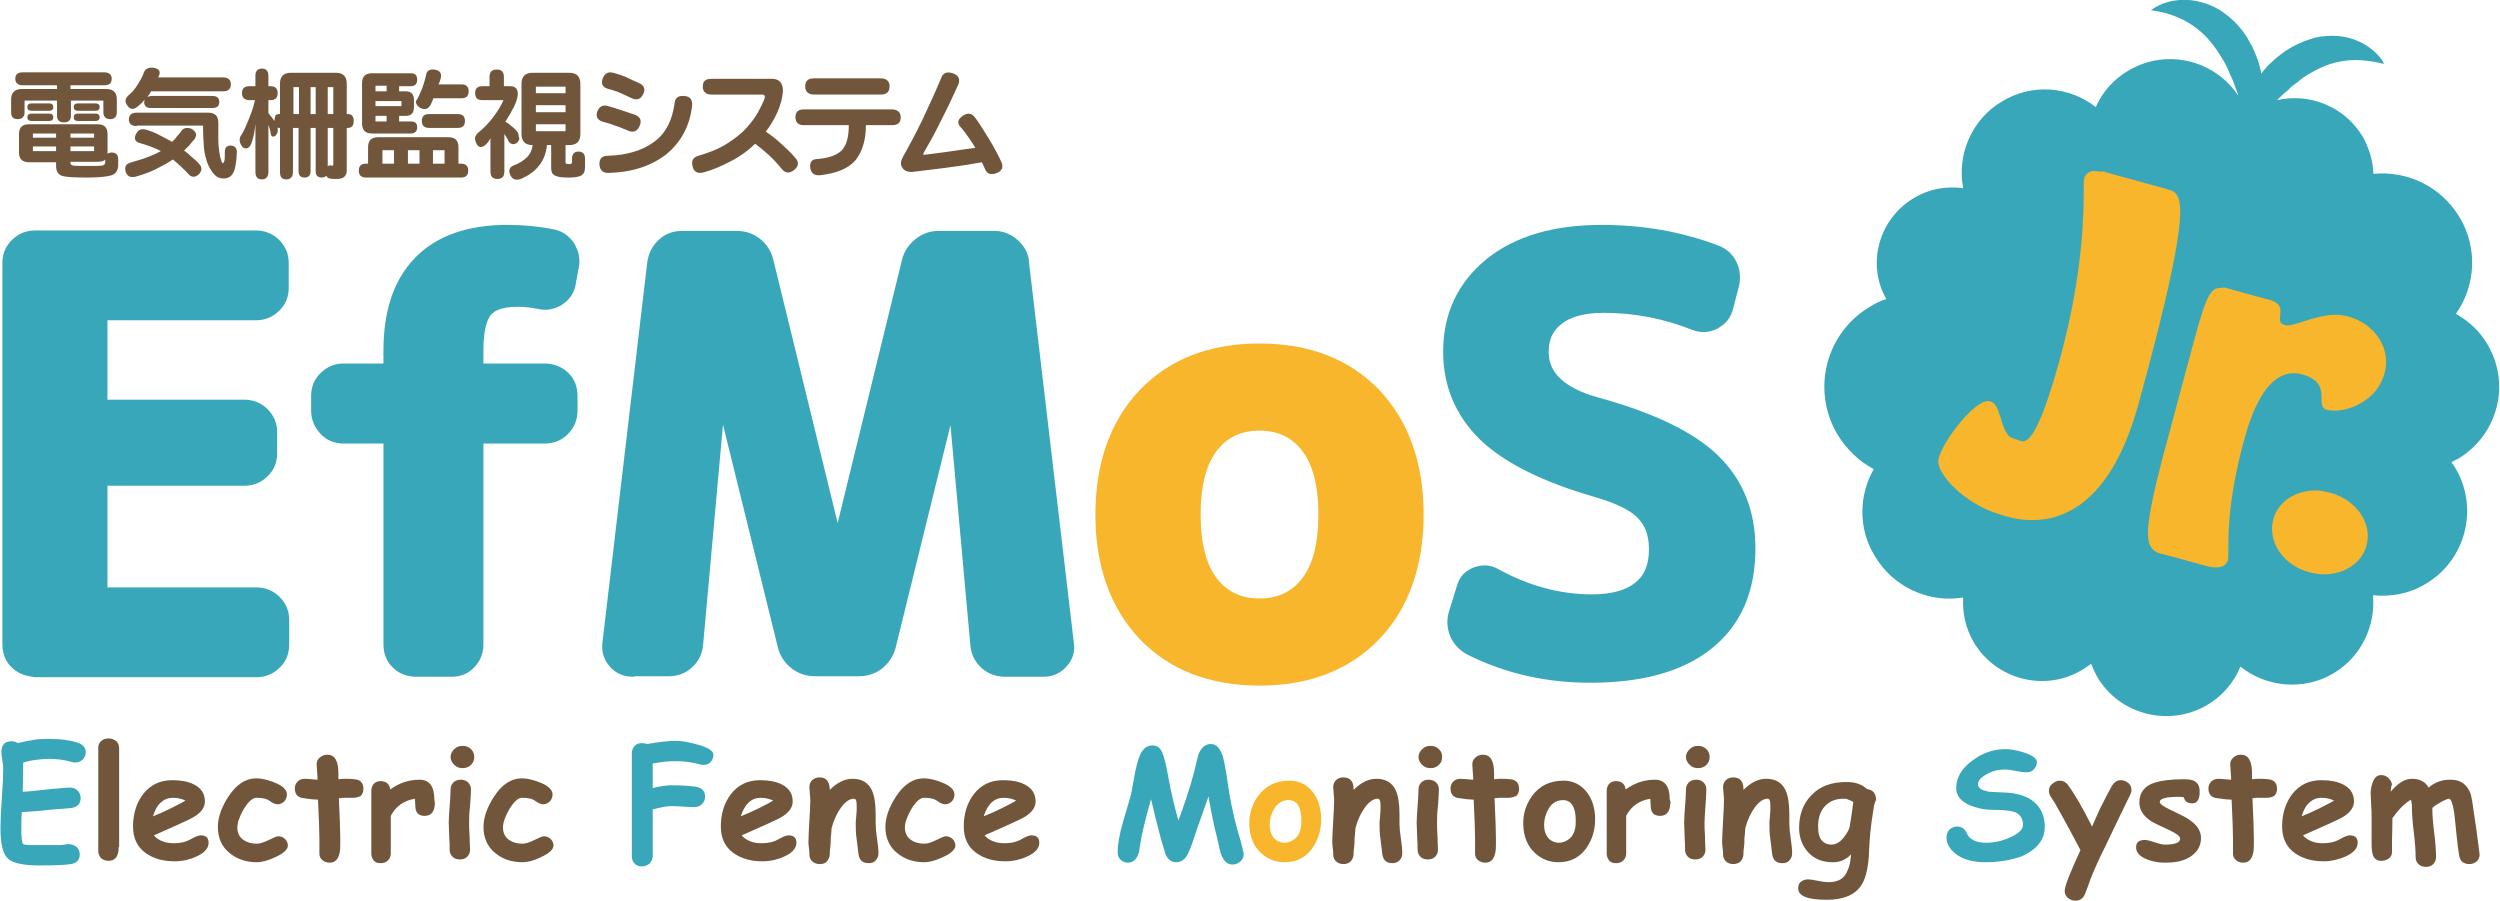 <?xml version="1.0" encoding="utf-8"?>
<!-- Generator: Adobe Illustrator 21.1.0, SVG Export Plug-In . SVG Version: 6.00 Build 0)  -->
<svg version="1.1" baseProfile="tiny" id="レイヤー_1"
	 xmlns="http://www.w3.org/2000/svg" xmlns:xlink="http://www.w3.org/1999/xlink" x="0px" y="0px" viewBox="0 0 539.3 194.3"
	 xml:space="preserve">
<g>
	<g id="ロゴ_6_">
		<g>
			
				<path fill="none" stroke="#39A7BA" stroke-width="5.166" stroke-linecap="round" stroke-linejoin="round" stroke-miterlimit="10" d="
				M7.6,143.4c-1.2,0-2.3-0.4-3.2-1.2c-0.9-0.8-1.3-1.9-1.3-3.2V56.7c0-1.2,0.4-2.3,1.3-3.1c0.9-0.9,1.9-1.3,3.2-1.3h47.6
				c1.2,0,2.3,0.4,3.2,1.3c0.9,0.9,1.3,1.9,1.3,3.1v5.4c0,1.2-0.4,2.3-1.3,3.1c-0.9,0.9-1.9,1.3-3.2,1.3H21.2
				c-0.4,0-0.6,0.2-0.6,0.6v21.1c0,0.4,0.2,0.6,0.6,0.6h31.5c1.2,0,2.3,0.4,3.2,1.3c0.9,0.9,1.3,1.9,1.3,3.1v4.6
				c0,1.2-0.4,2.3-1.3,3.1c-0.9,0.9-1.9,1.3-3.2,1.3H21.2c-0.4,0-0.6,0.2-0.6,0.6v25.9c0,0.4,0.2,0.6,0.6,0.6h34.1
				c1.2,0,2.3,0.4,3.2,1.3c0.9,0.9,1.3,1.9,1.3,3.1v5.4c0,1.2-0.4,2.3-1.3,3.1c-0.9,0.9-1.9,1.3-3.2,1.3H7.6z"/>
			
				<path fill="none" stroke="#39A7BA" stroke-width="5.166" stroke-linecap="round" stroke-linejoin="round" stroke-miterlimit="10" d="
				M74.1,93.1c-1.2,0-2.3-0.4-3.1-1.3s-1.3-1.9-1.3-3.2v-3.2c0-1.2,0.4-2.3,1.3-3.1c0.9-0.9,1.9-1.3,3.1-1.3h10.6
				c0.4,0,0.6-0.2,0.6-0.6v-4.7c0-8,2-14.1,6.1-18.3c4.1-4.2,10.1-6.3,18-6.3c3.4,0,6.6,0.3,9.5,0.9c1.2,0.2,2.1,0.9,2.8,1.9
				c0.6,1.1,0.9,2.2,0.6,3.4l-0.7,3.8c-0.2,1.1-0.9,1.9-1.8,2.5c-1,0.6-2.1,0.8-3.3,0.5c-1.4-0.3-3-0.5-4.9-0.5
				c-3.7,0-6.2,0.9-7.7,2.7c-1.5,1.8-2.2,4.9-2.2,9.4v4.7c0,0.4,0.2,0.6,0.6,0.6h15.2c1.2,0,2.3,0.4,3.2,1.2
				c0.9,0.8,1.3,1.9,1.3,3.2v3.2c0,1.2-0.4,2.3-1.3,3.2c-0.9,0.9-1.9,1.3-3.2,1.3h-15.2c-0.4,0-0.6,0.2-0.6,0.6V139
				c0,1.2-0.4,2.3-1.2,3.1c-0.8,0.9-1.8,1.3-3,1.3h-7.8c-1.2,0-2.3-0.4-3.1-1.2c-0.9-0.8-1.3-1.9-1.3-3.2V93.7
				c0-0.4-0.2-0.6-0.6-0.6H74.1z"/>
			
				<path fill="none" stroke="#39A7BA" stroke-width="5.166" stroke-linecap="round" stroke-linejoin="round" stroke-miterlimit="10" d="
				M136.4,143.4c-1.1,0-2.1-0.4-2.9-1.3c-0.8-0.9-1.1-1.9-1-3l9.7-82.3c0.2-1.2,0.7-2.3,1.6-3.1c0.9-0.9,2-1.3,3.3-1.3h11.9
				c1.3,0,2.4,0.4,3.4,1.2c1,0.8,1.6,1.8,1.9,3l16.3,66.7c0,0.1,0,0.1,0.1,0.1c0.1,0,0.1,0,0.1-0.1l16.3-66.7c0.3-1.2,1-2.2,2-3
				c1-0.8,2.1-1.2,3.3-1.2h12.1c1.2,0,2.3,0.4,3.3,1.3c1,0.9,1.6,1.9,1.6,3.1l9.7,82.3c0.2,1.1-0.2,2.2-1,3
				c-0.8,0.9-1.8,1.3-2.9,1.3h-8.5c-1.2,0-2.3-0.4-3.2-1.2c-0.9-0.8-1.5-1.9-1.6-3.2l-5.6-62c0-0.1,0-0.1-0.1-0.1
				c-0.2,0-0.2,0-0.2,0.1l-15.3,62.1c-0.3,1.2-1,2.2-1.9,3c-1,0.8-2.2,1.2-3.5,1.2h-9.5c-1.3,0-2.5-0.4-3.5-1.2
				c-1-0.8-1.7-1.8-2-3.1l-15.3-62.1c0-0.1-0.1-0.1-0.2-0.1c-0.1,0-0.1,0-0.1,0.1l-5.6,62c-0.1,1.2-0.6,2.3-1.5,3.1
				c-0.9,0.9-2.1,1.3-3.3,1.3H136.4z"/>
			
				<path fill="none" stroke="#39A7BA" stroke-width="5.166" stroke-linecap="round" stroke-linejoin="round" stroke-miterlimit="10" d="
				M295.2,135.6c-5.8,6-13.6,9.1-23.5,9.1c-9.9,0-17.7-3-23.5-9.1c-5.8-6-8.6-14.2-8.6-24.5c0-10.3,2.9-18.5,8.6-24.6
				c5.8-6.1,13.6-9.1,23.5-9.1c9.9,0,17.7,3,23.5,9.1c5.8,6.1,8.6,14.3,8.6,24.6C303.8,121.3,300.9,129.5,295.2,135.6z M283.4,95.1
				c-2.8-3.6-6.7-5.4-11.7-5.4c-5,0-8.8,1.8-11.7,5.4c-2.8,3.6-4.3,8.9-4.3,15.9c0,7,1.4,12.3,4.3,15.9c2.8,3.6,6.7,5.4,11.7,5.4
				c4.9,0,8.8-1.8,11.7-5.4c2.8-3.6,4.3-8.9,4.3-15.9C287.6,104.1,286.2,98.8,283.4,95.1z"/>
			
				<path fill="none" stroke="#39A7BA" stroke-width="5.166" stroke-linecap="round" stroke-linejoin="round" stroke-miterlimit="10" d="
				M344.3,104.6c-10.6-3.1-18.4-7-23.2-11.6c-4.8-4.7-7.2-10.4-7.2-17.1c0-7.5,2.8-13.4,8.4-18c5.6-4.5,13.3-6.8,23.2-6.8
				c8.6,0,16.7,1.4,24.3,4.3c1.1,0.4,2,1.2,2.5,2.3c0.5,1.1,0.6,2.3,0.3,3.5l-1.3,5c-0.3,1.1-1,1.8-2,2.4c-1,0.5-2.1,0.6-3.2,0.2
				c-6.5-2.6-13.2-3.9-20.2-3.9c-4.6,0-8.2,1-10.7,3c-2.5,2-3.7,4.6-3.7,8c0,5.9,4.3,10.1,12.8,12.4c11.6,3.2,19.8,7.2,24.6,11.9
				c4.8,4.7,7.2,10.7,7.2,18.1c0,8.5-2.8,15.1-8.5,19.6c-5.6,4.5-13.8,6.8-24.5,6.8c-9.2,0-17.6-1.9-25.4-5.8
				c-1.1-0.6-2-1.5-2.5-2.7c-0.5-1.3-0.5-2.5-0.1-3.7l1.7-5.5c0.3-1.1,1-1.8,2.1-2.2c1.1-0.4,2.1-0.3,3,0.2
				c6.9,3.8,14.1,5.8,21.5,5.8c4.9,0,8.6-1.1,11.1-3.2c2.6-2.1,3.8-5.2,3.8-9.1c0-3.5-1-6.3-3-8.4
				C353.3,107.9,349.6,106.1,344.3,104.6z"/>
		</g>
		<g>
			<path fill="#39A7BA" d="M7.6,143.4c-1.2,0-2.3-0.4-3.2-1.2c-0.9-0.8-1.3-1.9-1.3-3.2V56.7c0-1.2,0.4-2.3,1.3-3.1
				c0.9-0.9,1.9-1.3,3.2-1.3h47.6c1.2,0,2.3,0.4,3.2,1.3c0.9,0.9,1.3,1.9,1.3,3.1v5.4c0,1.2-0.4,2.3-1.3,3.1
				c-0.9,0.9-1.9,1.3-3.2,1.3H21.2c-0.4,0-0.6,0.2-0.6,0.6v21.1c0,0.4,0.2,0.6,0.6,0.6h31.5c1.2,0,2.3,0.4,3.2,1.3
				c0.9,0.9,1.3,1.9,1.3,3.1v4.6c0,1.2-0.4,2.3-1.3,3.1c-0.9,0.9-1.9,1.3-3.2,1.3H21.2c-0.4,0-0.6,0.2-0.6,0.6v25.9
				c0,0.4,0.2,0.6,0.6,0.6h34.1c1.2,0,2.3,0.4,3.2,1.3c0.9,0.9,1.3,1.9,1.3,3.1v5.4c0,1.2-0.4,2.3-1.3,3.1c-0.9,0.9-1.9,1.3-3.2,1.3
				H7.6z"/>
			<path fill="#39A7BA" d="M74.1,93.1c-1.2,0-2.3-0.4-3.1-1.3s-1.3-1.9-1.3-3.2v-3.2c0-1.2,0.4-2.3,1.3-3.1c0.9-0.9,1.9-1.3,3.1-1.3
				h10.6c0.4,0,0.6-0.2,0.6-0.6v-4.7c0-8,2-14.1,6.1-18.3c4.1-4.2,10.1-6.3,18-6.3c3.4,0,6.6,0.3,9.5,0.9c1.2,0.2,2.1,0.9,2.8,1.9
				c0.6,1.1,0.9,2.2,0.6,3.4l-0.7,3.8c-0.2,1.1-0.9,1.9-1.8,2.5c-1,0.6-2.1,0.8-3.3,0.5c-1.4-0.3-3-0.5-4.9-0.5
				c-3.7,0-6.2,0.9-7.7,2.7c-1.5,1.8-2.2,4.9-2.2,9.4v4.7c0,0.4,0.2,0.6,0.6,0.6h15.2c1.2,0,2.3,0.4,3.2,1.2
				c0.9,0.8,1.3,1.9,1.3,3.2v3.2c0,1.2-0.4,2.3-1.3,3.2c-0.9,0.9-1.9,1.3-3.2,1.3h-15.2c-0.4,0-0.6,0.2-0.6,0.6V139
				c0,1.2-0.4,2.3-1.2,3.1c-0.8,0.9-1.8,1.3-3,1.3h-7.8c-1.2,0-2.3-0.4-3.1-1.2c-0.9-0.8-1.3-1.9-1.3-3.2V93.7
				c0-0.4-0.2-0.6-0.6-0.6H74.1z"/>
			<path fill="#39A7BA" d="M136.4,143.4c-1.1,0-2.1-0.4-2.9-1.3c-0.8-0.9-1.1-1.9-1-3l9.7-82.3c0.2-1.2,0.7-2.3,1.6-3.1
				c0.9-0.9,2-1.3,3.3-1.3h11.9c1.3,0,2.4,0.4,3.4,1.2c1,0.8,1.6,1.8,1.9,3l16.3,66.7c0,0.1,0,0.1,0.1,0.1c0.1,0,0.1,0,0.1-0.1
				l16.3-66.7c0.3-1.2,1-2.2,2-3c1-0.8,2.1-1.2,3.3-1.2h12.1c1.2,0,2.3,0.4,3.3,1.3c1,0.9,1.6,1.9,1.6,3.1l9.7,82.3
				c0.2,1.1-0.2,2.2-1,3c-0.8,0.9-1.8,1.3-2.9,1.3h-8.5c-1.2,0-2.3-0.4-3.2-1.2c-0.9-0.8-1.5-1.9-1.6-3.2l-5.6-62
				c0-0.1,0-0.1-0.1-0.1c-0.2,0-0.2,0-0.2,0.1l-15.3,62.1c-0.3,1.2-1,2.2-1.9,3c-1,0.8-2.2,1.2-3.5,1.2h-9.5c-1.3,0-2.5-0.4-3.5-1.2
				c-1-0.8-1.7-1.8-2-3.1l-15.3-62.1c0-0.1-0.1-0.1-0.2-0.1c-0.1,0-0.1,0-0.1,0.1l-5.6,62c-0.1,1.2-0.6,2.3-1.5,3.1
				c-0.9,0.9-2.1,1.3-3.3,1.3H136.4z"/>
			<g>
				<path fill="#F8B62D" d="M271.7,146.3c-10.3,0-18.6-3.2-24.7-9.6c-6-6.3-9.1-15-9.1-25.7c0-10.7,3.1-19.3,9.1-25.7
					c6.1-6.4,14.4-9.6,24.7-9.6c10.3,0,18.6,3.2,24.7,9.6c6,6.4,9.1,15,9.1,25.7c0,10.7-3.1,19.3-9.1,25.7
					C290.3,143,282,146.3,271.7,146.3z M271.7,91.4c-4.5,0-7.9,1.6-10.4,4.8c-2.6,3.3-3.9,8.3-3.9,14.9c0,6.6,1.3,11.6,3.9,14.9
					c2.5,3.2,5.9,4.8,10.4,4.8c4.5,0,7.9-1.6,10.4-4.8c2.6-3.3,3.9-8.3,3.9-14.9c0-6.6-1.3-11.6-3.9-14.9
					C279.5,92.9,276.1,91.4,271.7,91.4z"/>
				<path fill="#F8B62D" d="M271.7,77.3c9.9,0,17.7,3,23.5,9.1c5.8,6.1,8.6,14.3,8.6,24.6c0,10.3-2.9,18.5-8.6,24.5
					c-5.8,6-13.6,9.1-23.5,9.1c-9.9,0-17.7-3-23.5-9.1c-5.8-6-8.6-14.2-8.6-24.5c0-10.3,2.9-18.5,8.6-24.6
					C253.9,80.4,261.8,77.3,271.7,77.3 M271.7,132.3c4.9,0,8.8-1.8,11.7-5.4c2.8-3.6,4.3-8.9,4.3-15.9c0-7-1.4-12.3-4.3-15.9
					c-2.8-3.6-6.7-5.4-11.7-5.4c-5,0-8.8,1.8-11.7,5.4c-2.8,3.6-4.3,8.9-4.3,15.9c0,7,1.4,12.3,4.3,15.9
					C262.8,130.5,266.7,132.3,271.7,132.3 M271.7,74.1c-10.8,0-19.5,3.4-25.9,10.1c-6.3,6.7-9.5,15.7-9.5,26.8
					c0,11.1,3.2,20.1,9.5,26.8c6.4,6.7,15.1,10.1,25.9,10.1c10.8,0,19.5-3.4,25.9-10.1c6.3-6.6,9.5-15.7,9.5-26.8
					c0-11.1-3.2-20.1-9.5-26.8C291.2,77.5,282.5,74.1,271.7,74.1L271.7,74.1z M271.7,129.1c-3.9,0-6.9-1.4-9.1-4.2
					c-2.4-3-3.6-7.7-3.6-13.9c0-6.2,1.2-10.9,3.6-13.9c2.2-2.8,5.2-4.2,9.1-4.2c3.9,0,6.9,1.4,9.1,4.2c2.4,3,3.6,7.7,3.6,13.9
					c0,6.2-1.2,10.9-3.6,13.9C278.6,127.7,275.6,129.1,271.7,129.1L271.7,129.1z"/>
			</g>
			<path fill="#39A7BA" d="M344.3,104.6c-10.6-3.1-18.4-7-23.2-11.6c-4.8-4.7-7.2-10.4-7.2-17.1c0-7.5,2.8-13.4,8.4-18
				c5.6-4.5,13.3-6.8,23.2-6.8c8.6,0,16.7,1.4,24.3,4.3c1.1,0.4,2,1.2,2.5,2.3c0.5,1.1,0.6,2.3,0.3,3.5l-1.3,5c-0.3,1.1-1,1.8-2,2.4
				c-1,0.5-2.1,0.6-3.2,0.2c-6.5-2.6-13.2-3.9-20.2-3.9c-4.6,0-8.2,1-10.7,3c-2.5,2-3.7,4.6-3.7,8c0,5.9,4.3,10.1,12.8,12.4
				c11.6,3.2,19.8,7.2,24.6,11.9c4.8,4.7,7.2,10.7,7.2,18.1c0,8.5-2.8,15.1-8.5,19.6c-5.6,4.5-13.8,6.8-24.5,6.8
				c-9.2,0-17.6-1.9-25.4-5.8c-1.1-0.6-2-1.5-2.5-2.7c-0.5-1.3-0.5-2.5-0.1-3.7l1.7-5.5c0.3-1.1,1-1.8,2.1-2.2
				c1.1-0.4,2.1-0.3,3,0.2c6.9,3.8,14.1,5.8,21.5,5.8c4.9,0,8.6-1.1,11.1-3.2c2.6-2.1,3.8-5.2,3.8-9.1c0-3.5-1-6.3-3-8.4
				C353.3,107.9,349.6,106.1,344.3,104.6z"/>
		</g>
	</g>
	<g id="英字_6_">
		<path fill="#39A7BA" d="M16.3,164.5c-0.2,0-0.4,0-0.7-0.1c-1.7-0.5-3.4-0.7-5.1-0.7c-0.8,0-1.7,0.1-2.6,0.2
			c-0.9,0.1-1.9,0.3-2.9,0.6c0,1.4,0,3.5-0.1,6.3c0.6,0,2.7-0.2,6.3-0.6c2-0.2,3.3-0.3,3.9-0.3c0.6,0,1.2,0.2,1.6,0.6
			c0.4,0.4,0.7,0.9,0.7,1.6c0,1.3-0.7,2-2,2.2c-0.9,0.1-2.1,0.2-3.8,0.3c-1.5,0.2-3.8,0.4-6.9,0.6c-0.1,1.4-0.1,2.5-0.1,3.3
			c0,2.1,0.1,3.3,0.4,3.6c0.1,0.1,0.8,0.2,2,0.2c0.7,0,1.7,0,3,0s2.3,0,3,0c0.2,0,0.5,0,0.9-0.1c0.4-0.1,0.7-0.1,0.9-0.1
			c0.6,0,1.1,0.2,1.6,0.5c0.5,0.4,0.8,1,0.8,1.7c0,1.2-0.6,1.9-1.9,2.1c-1.1,0.2-3.3,0.3-6.7,0.3c-3.5,0-5.8-0.5-6.8-1.4
			c-1.2-1-1.7-3.3-1.7-6.7c0-1.4,0.1-3.6,0.3-6.5s0.3-5,0.3-6.4c0-0.4-0.1-0.9-0.2-1.7c-0.1-0.7-0.2-1.3-0.2-1.7
			c0-1.6,0.7-2.4,2.2-2.4c0.5,0,0.9,0.1,1.3,0.4c1.2-0.3,2.4-0.5,3.5-0.7c1.1-0.2,2.2-0.2,3.2-0.2c2.7,0,4.8,0.3,6.5,0.9
			c1,0.4,1.5,1.1,1.5,2c0,0.6-0.2,1-0.6,1.5C17.5,164.2,16.9,164.5,16.3,164.5z"/>
		<path fill="#71563B" d="M25.6,182.7c0,2-0.7,3-2.2,3c-0.6,0-1.2-0.2-1.6-0.6c-0.4-0.4-0.6-0.9-0.6-1.6v-22.2
			c0-0.6,0.2-1.1,0.7-1.5c0.4-0.4,1-0.5,1.6-0.5s1.1,0.2,1.6,0.6c0.4,0.4,0.6,0.9,0.6,1.5V182.7z"/>
		<path fill="#71563B" d="M37.7,185.8c-2.6,0-4.6-0.6-6.3-1.8c-1.8-1.3-2.7-3.2-2.7-5.7c0-2.7,0.7-5,2.1-6.9
			c1.6-2.1,3.7-3.1,6.4-3.1c1.9,0,3.4,0.3,4.6,0.9c1.6,0.8,2.4,2,2.4,3.7c0,1.2-0.7,2.2-2,3.1c-0.6,0.4-1.8,1-3.6,1.8l-5.4,2.4
			c0.5,0.6,1.1,1,1.9,1.3c0.7,0.3,1.6,0.4,2.5,0.4c1.4,0,2.6-0.3,3.6-0.9c0.9-0.5,1.6-0.8,2.1-0.8c1.1,0,1.7,0.5,1.7,1.6
			c0,1.2-0.9,2.2-2.7,3C41,185.4,39.4,185.8,37.7,185.8z M37.3,172.1c-1,0-1.8,0.3-2.6,1s-1.3,1.7-1.7,3c1.2-0.5,2.4-1,3.6-1.6
			c1.4-0.7,2.6-1.3,3.4-1.8C39.4,172.4,38.5,172.1,37.3,172.1z"/>
		<path fill="#71563B" d="M55.4,186c-2.4,0-4.3-0.7-5.9-2c-1.7-1.4-2.5-3.3-2.5-5.6c0-2.1,0.8-4.3,2.3-6.6c1.7-2.6,3.7-3.9,6-3.9
			c1.1,0,2.4,0.3,3.9,0.9c1.8,0.7,2.7,1.6,2.7,2.6c0,0.5-0.2,1-0.5,1.4c-0.4,0.4-0.9,0.7-1.5,0.7c-0.5,0-1-0.2-1.7-0.7
			c-0.6-0.5-1.6-0.7-2.9-0.7c-0.8,0-1.7,0.8-2.7,2.4c-0.9,1.6-1.4,2.9-1.4,4c0,1.1,0.4,2,1.2,2.6c0.8,0.6,1.8,0.9,3,0.9
			c0.7,0,1.6-0.3,2.6-0.8c1-0.5,1.7-0.8,2-0.8c0.6,0,1.1,0.2,1.5,0.6c0.4,0.4,0.6,0.9,0.6,1.4c0,0.8-0.9,1.7-2.7,2.5
			C57.7,185.7,56.4,186,55.4,186z"/>
		<path fill="#71563B" d="M76.2,172.1c-0.2,0-0.5,0-0.8,0c-0.3,0-0.6,0-0.8,0c-0.4,0-0.9,0-1.5,0.1c0.2,4.3,0.3,7.1,0.3,8.5
			c0,0.1,0,0.4,0,0.8c0,0.4,0,0.7,0,0.9c0,2.5-0.8,3.7-2.3,3.7c-0.6,0-1.1-0.2-1.5-0.5c-0.5-0.4-0.7-0.9-0.7-1.4c0-0.4,0-1,0-1.7
			c0-0.8,0-1.3,0-1.7c0-1.3-0.1-4.1-0.3-8.3c-0.7,0-1.7-0.1-3-0.3c-1.3-0.1-2-0.8-2-2.1c0-0.6,0.2-1.1,0.6-1.5
			c0.4-0.4,0.9-0.6,1.6-0.6c0.4,0,1.3,0.1,2.7,0.2c0-0.3,0-0.9-0.1-1.7c0-0.7-0.1-1.2-0.1-1.6c0-0.6,0.2-1.1,0.7-1.5s1-0.6,1.6-0.6
			c1.6,0,2.4,1.3,2.4,4l0,1.3c0.7-0.1,1.2-0.1,1.6-0.1c1.2,0,2.1,0.1,2.5,0.2c0.9,0.3,1.3,1,1.3,2c0,0.6-0.2,1.1-0.6,1.5
			C77.4,171.9,76.9,172.1,76.2,172.1z"/>
		<path fill="#71563B" d="M93.8,173.5c-0.1,1.6-0.8,2.5-2.2,2.5c-1.3,0-2-0.7-2-2.1l-0.1-1.6c-2.4,0.4-4.1,1.6-5.2,3.7l0,8.1
			c0,0.6-0.2,1.1-0.6,1.5c-0.4,0.4-0.9,0.6-1.6,0.6c-0.7,0-1.2-0.2-1.5-0.6c-0.3-0.4-0.5-0.9-0.5-1.5v-10.5c0-0.3,0-0.8,0-1.5
			c0-0.7,0-1.2,0-1.5c0-0.6,0.2-1.1,0.5-1.5c0.4-0.4,0.9-0.6,1.5-0.6c1.2,0,1.9,0.6,2.1,1.8c1.9-1.4,4-2.1,6.3-2.1
			c2.1,0,3.2,1.4,3.2,4.3C93.8,172.9,93.8,173.3,93.8,173.5z"/>
		<path fill="#71563B" d="M101.2,177.5c0,0.6,0,1.6,0.1,2.9c0,1.3,0.1,2.3,0.1,2.9c0,0.6-0.2,1.1-0.6,1.5c-0.4,0.4-0.9,0.6-1.6,0.6
			s-1.2-0.2-1.6-0.6c-0.4-0.4-0.6-0.9-0.6-1.5c0-0.6,0-1.6-0.1-2.9c0-1.3-0.1-2.3-0.1-2.9c0-1,0.1-2.1,0.2-3.6
			c0.1-1.4,0.2-2.6,0.2-3.6c0-0.6,0.2-1.1,0.6-1.5c0.4-0.4,0.9-0.6,1.6-0.6c0.6,0,1.2,0.2,1.6,0.6c0.4,0.4,0.6,0.9,0.6,1.5
			c0,1-0.1,2.1-0.2,3.6C101.2,175.4,101.2,176.6,101.2,177.5z M99.8,165.7c-0.7,0-1.3-0.2-1.8-0.7c-0.5-0.5-0.8-1-0.8-1.7
			s0.3-1.2,0.8-1.7c0.5-0.5,1.1-0.7,1.8-0.7c0.7,0,1.3,0.2,1.8,0.7c0.5,0.5,0.7,1,0.7,1.7s-0.2,1.2-0.7,1.7
			C101.1,165.5,100.5,165.7,99.8,165.7z"/>
		<path fill="#71563B" d="M112.7,186c-2.4,0-4.3-0.7-5.9-2c-1.7-1.4-2.5-3.3-2.5-5.6c0-2.1,0.8-4.3,2.3-6.6c1.7-2.6,3.7-3.9,6-3.9
			c1.1,0,2.4,0.3,3.9,0.9c1.8,0.7,2.7,1.6,2.7,2.6c0,0.5-0.2,1-0.5,1.4c-0.4,0.4-0.9,0.7-1.5,0.7c-0.5,0-1-0.2-1.7-0.7
			c-0.6-0.5-1.6-0.7-2.9-0.7c-0.8,0-1.7,0.8-2.7,2.4c-0.9,1.6-1.4,2.9-1.4,4c0,1.1,0.4,2,1.2,2.6c0.8,0.6,1.8,0.9,3,0.9
			c0.7,0,1.6-0.3,2.6-0.8c1-0.5,1.7-0.8,2-0.8c0.6,0,1.1,0.2,1.5,0.6c0.4,0.4,0.6,0.9,0.6,1.4c0,0.8-0.9,1.7-2.7,2.5
			C115.1,185.7,113.8,186,112.7,186z"/>
		<path fill="#39A7BA" d="M151.8,165c-0.2,0-0.5,0-0.8-0.1c-1.4-0.4-3.1-0.7-5.1-0.7c-0.7,0-1.4,0-2.3,0.1c-0.8,0.1-1.8,0.2-2.8,0.4
			c0,2.1,0,3.8,0,5.3c1.6-0.4,3-0.6,4-0.6c2,0,3.7,0.1,5.2,0.3c1.4,0.2,2.1,0.9,2.1,2.2c0,0.6-0.2,1.1-0.7,1.6
			c-0.4,0.4-1,0.6-1.6,0.6c-0.6,0-1.4,0-2.5-0.1c-1.1-0.1-1.9-0.1-2.5-0.1c-0.8,0-2.1,0.2-4,0.7v10.1c0,0.6-0.2,1.1-0.7,1.6
			c-0.5,0.4-1,0.6-1.7,0.6c-0.6,0-1.1-0.2-1.5-0.6c-0.4-0.4-0.6-0.9-0.6-1.6v-18.4c0-0.4,0-1,0-1.9c0-0.8,0-1.5,0-1.9
			c0-0.6,0.2-1.2,0.6-1.6c0.4-0.4,1-0.6,1.6-0.6c0.4,0,0.8,0.1,1.1,0.2c1.2-0.2,2.4-0.4,3.4-0.5c1-0.1,2-0.2,2.8-0.2
			c1.2,0,2.8,0.3,4.6,0.8c2.3,0.6,3.5,1.4,3.5,2.2c0,0.6-0.2,1.1-0.6,1.6C152.9,164.8,152.4,165,151.8,165z"/>
		<path fill="#71563B" d="M164.5,185.8c-2.6,0-4.6-0.6-6.3-1.8c-1.8-1.3-2.7-3.2-2.7-5.7c0-2.7,0.7-5,2.1-6.9
			c1.6-2.1,3.7-3.1,6.4-3.1c1.9,0,3.4,0.3,4.6,0.9c1.6,0.8,2.4,2,2.4,3.7c0,1.2-0.7,2.2-2,3.1c-0.6,0.4-1.8,1-3.6,1.8l-5.4,2.4
			c0.5,0.6,1.1,1,1.9,1.3c0.7,0.3,1.6,0.4,2.5,0.4c1.4,0,2.6-0.3,3.6-0.9c0.9-0.5,1.6-0.8,2.1-0.8c1.1,0,1.7,0.5,1.7,1.6
			c0,1.2-0.9,2.2-2.7,3C167.8,185.4,166.2,185.8,164.5,185.8z M164.1,172.1c-1,0-1.8,0.3-2.6,1c-0.7,0.7-1.3,1.7-1.7,3
			c1.2-0.5,2.4-1,3.6-1.6c1.4-0.7,2.6-1.3,3.4-1.8C166.2,172.4,165.2,172.1,164.1,172.1z"/>
		<path fill="#71563B" d="M187.4,186.2c-1.3,0-2-0.6-2.2-1.9c-0.1-1.1-0.3-2.2-0.4-3.3c-0.2-1.2-0.2-2.3-0.2-3.3
			c0-0.3,0-0.8,0.1-1.4c0-0.7,0.1-1.1,0.1-1.4c0-0.1,0-0.3,0-0.6c0-0.3,0-0.6,0-0.7c0-0.9-0.2-1.3-0.6-1.3c-0.9,0-1.8,0.6-2.7,1.8
			c-0.9,1.2-1.6,2.7-2.1,4.5c0,0.4-0.1,0.8-0.1,1.4c-0.1,0.5-0.1,1-0.1,1.4c0,0.3,0,0.8-0.1,1.4c-0.1,0.6-0.1,1.1-0.1,1.4
			c0,0.6-0.2,1.1-0.6,1.6s-1,0.6-1.6,0.6s-1.2-0.2-1.6-0.6c-0.4-0.4-0.6-0.9-0.6-1.5c0-0.3,0-0.8-0.1-1.4c-0.1-0.6-0.1-1.1-0.1-1.4
			c0-1,0.1-2.5,0.2-4.4c0.1-1.9,0.2-3.3,0.2-4.4c0-0.3,0-0.8-0.1-1.5c0-0.6-0.1-1.1-0.1-1.4c0-0.6,0.2-1.1,0.6-1.5
			c0.4-0.4,1-0.6,1.6-0.6c1.4,0,2.1,0.8,2.2,2.5l0,0.2c1.6-1.6,3.2-2.4,4.9-2.4c2,0,3.4,0.8,4.2,2.5c0.5,1.1,0.8,2.8,0.8,5.1v1.1
			c0,0.5,0,0.8,0,1c0,0.8,0.1,1.9,0.3,3.2c0.2,1.3,0.3,2.4,0.3,3.2c0,0.6-0.2,1.1-0.6,1.5C188.6,186,188.1,186.2,187.4,186.2z"/>
		<path fill="#71563B" d="M199.4,186c-2.4,0-4.3-0.7-5.9-2c-1.7-1.4-2.5-3.3-2.5-5.6c0-2.1,0.8-4.3,2.3-6.6c1.7-2.6,3.7-3.9,6-3.9
			c1.1,0,2.4,0.3,3.9,0.9c1.8,0.7,2.7,1.6,2.7,2.6c0,0.5-0.2,1-0.5,1.4c-0.4,0.4-0.9,0.7-1.5,0.7c-0.5,0-1-0.2-1.7-0.7
			c-0.6-0.5-1.6-0.7-2.9-0.7c-0.8,0-1.7,0.8-2.7,2.4c-0.9,1.6-1.4,2.9-1.4,4c0,1.1,0.4,2,1.2,2.6c0.8,0.6,1.8,0.9,3,0.9
			c0.7,0,1.6-0.3,2.6-0.8c1-0.5,1.7-0.8,2-0.8c0.6,0,1.1,0.2,1.5,0.6c0.4,0.4,0.6,0.9,0.6,1.4c0,0.8-0.9,1.7-2.7,2.5
			C201.7,185.7,200.4,186,199.4,186z"/>
		<path fill="#71563B" d="M216.9,185.8c-2.6,0-4.6-0.6-6.3-1.8c-1.8-1.3-2.7-3.2-2.7-5.7c0-2.7,0.7-5,2.1-6.9
			c1.6-2.1,3.7-3.1,6.4-3.1c1.9,0,3.4,0.3,4.6,0.9c1.6,0.8,2.4,2,2.4,3.7c0,1.2-0.7,2.2-2,3.1c-0.6,0.4-1.8,1-3.6,1.8l-5.4,2.4
			c0.5,0.6,1.1,1,1.9,1.3c0.7,0.3,1.6,0.4,2.5,0.4c1.4,0,2.6-0.3,3.6-0.9c0.9-0.5,1.6-0.8,2.1-0.8c1.1,0,1.7,0.5,1.7,1.6
			c0,1.2-0.9,2.2-2.7,3C220.2,185.4,218.6,185.8,216.9,185.8z M216.5,172.1c-1,0-1.8,0.3-2.6,1c-0.7,0.7-1.3,1.7-1.7,3
			c1.2-0.5,2.4-1,3.6-1.6c1.4-0.7,2.6-1.3,3.4-1.8C218.6,172.4,217.7,172.1,216.5,172.1z"/>
		<path fill="#39A7BA" d="M248.3,172.4c-0.5,1.7-1.2,4.3-2,7.8c-0.2,1.2-0.4,2.4-0.6,3.6c-0.4,1.5-1.2,2.3-2.4,2.3
			c-0.7,0-1.3-0.3-1.7-0.8c-0.4-0.4-0.5-0.9-0.5-1.5c0-1.7,0.4-3.8,1.1-6.3c1.1-3.7,1.7-5.8,1.8-6.2c0.3-1.6,0.6-3.3,0.9-4.9
			c0.5-2.3,1-3.8,1.6-4.5c0.6-0.8,1.3-1.1,2.1-1.1c1,0,1.7,0.5,2.1,1.5c0.4,0.9,0.9,2.8,1.4,5.7c0.5,2.8,1.2,5.8,2.1,9
			c1.2-3.2,2.4-6.7,3.4-10.5l0.9-3.7c0.6-1.5,1.5-2.3,2.7-2.3c1.2,0,2,0.9,2.6,2.7c0.2,0.7,0.5,2.1,0.8,4c0.6,4.6,1.4,8.5,2.3,11.7
			c1,3.3,1.4,5.1,1.4,5.4c0,0.6-0.3,1.2-0.8,1.6c-0.5,0.4-1,0.6-1.6,0.6c-1.2,0-2-0.8-2.6-2.5l-0.9-3.9c-0.5-1.9-1.1-4.7-1.7-8.3
			c-0.5,1.4-1.3,3.7-2.4,6.8l-1,3c-0.4,1.2-0.8,2.1-1.2,2.9c-0.6,1-1.4,1.5-2.4,1.5c-1,0-1.8-0.6-2.3-1.8l-0.9-3
			C249.7,178.2,249,175.4,248.3,172.4z"/>
		<path fill="#F8B62D" d="M277.1,186c-2,0-3.7-0.7-5.1-2c-1.6-1.5-2.4-3.5-2.5-6c-0.1-2.4,0.6-4.5,1.9-6.3c1.6-2.2,3.9-3.3,6.8-3.3
			c2.1,0,3.8,0.9,5.1,2.6c1.1,1.5,1.7,3.4,1.7,5.7c0,2.5-0.7,4.6-2,6.4C281.6,185,279.6,186,277.1,186z M278,172.6
			c-1.3,0-2.4,0.6-3.1,1.8c-0.6,1-1,2.2-1,3.6c0,1.3,0.4,2.3,1.1,3c0.6,0.5,1.3,0.8,2,0.8c0.9,0,1.7-0.3,2.4-0.9
			c0.8-0.7,1.2-1.7,1.3-3C280.9,174.4,280,172.6,278,172.6z"/>
		<path fill="#71563B" d="M300.4,186.2c-1.3,0-2-0.6-2.2-1.9c-0.1-1.1-0.3-2.2-0.4-3.3c-0.2-1.2-0.2-2.3-0.2-3.3
			c0-0.3,0-0.8,0.1-1.4c0-0.7,0.1-1.1,0.1-1.4c0-0.1,0-0.3,0-0.6c0-0.3,0-0.6,0-0.7c0-0.9-0.2-1.3-0.6-1.3c-0.9,0-1.8,0.6-2.7,1.8
			c-0.9,1.2-1.6,2.7-2.1,4.5c0,0.4-0.1,0.8-0.1,1.4c-0.1,0.5-0.1,1-0.1,1.4c0,0.3,0,0.8-0.1,1.4c-0.1,0.6-0.1,1.1-0.1,1.4
			c0,0.6-0.2,1.1-0.6,1.6c-0.4,0.4-1,0.6-1.6,0.6c-0.6,0-1.2-0.2-1.6-0.6c-0.4-0.4-0.6-0.9-0.6-1.5c0-0.3,0-0.8-0.1-1.4
			c-0.1-0.6-0.1-1.1-0.1-1.4c0-1,0.1-2.5,0.2-4.4c0.1-1.9,0.2-3.3,0.2-4.4c0-0.3,0-0.8-0.1-1.5c0-0.6-0.1-1.1-0.1-1.4
			c0-0.6,0.2-1.1,0.6-1.5c0.4-0.4,1-0.6,1.6-0.6c1.4,0,2.2,0.8,2.2,2.5l0,0.2c1.6-1.6,3.2-2.4,4.9-2.4c2,0,3.4,0.8,4.2,2.5
			c0.5,1.1,0.8,2.8,0.8,5.1v1.1c0,0.5,0,0.8,0,1c0,0.8,0.1,1.9,0.3,3.2c0.2,1.3,0.3,2.4,0.3,3.2c0,0.6-0.2,1.1-0.6,1.5
			C301.5,186,301,186.2,300.4,186.2z"/>
		<path fill="#71563B" d="M310,177.5c0,0.6,0,1.6,0.1,2.9c0,1.3,0.1,2.3,0.1,2.9c0,0.6-0.2,1.1-0.6,1.5c-0.4,0.4-0.9,0.6-1.6,0.6
			s-1.2-0.2-1.6-0.6c-0.4-0.4-0.6-0.9-0.6-1.5c0-0.6,0-1.6-0.1-2.9c0-1.3-0.1-2.3-0.1-2.9c0-1,0.1-2.1,0.2-3.6
			c0.1-1.4,0.2-2.6,0.2-3.6c0-0.6,0.2-1.1,0.6-1.5c0.4-0.4,0.9-0.6,1.6-0.6c0.6,0,1.2,0.2,1.6,0.6c0.4,0.4,0.6,0.9,0.6,1.5
			c0,1-0.1,2.1-0.2,3.6C310,175.4,310,176.6,310,177.5z M308.6,165.7c-0.7,0-1.3-0.2-1.8-0.7c-0.5-0.5-0.8-1-0.8-1.7
			s0.3-1.2,0.8-1.7c0.5-0.5,1.1-0.7,1.8-0.7c0.7,0,1.3,0.2,1.8,0.7c0.5,0.5,0.7,1,0.7,1.7s-0.2,1.2-0.7,1.7
			C309.9,165.5,309.3,165.7,308.6,165.7z"/>
		<path fill="#71563B" d="M325.5,172.1c-0.2,0-0.5,0-0.8,0c-0.3,0-0.6,0-0.8,0c-0.4,0-0.9,0-1.5,0.1c0.2,4.3,0.3,7.1,0.3,8.5
			c0,0.1,0,0.4,0,0.8c0,0.4,0,0.7,0,0.9c0,2.5-0.8,3.7-2.3,3.7c-0.6,0-1.1-0.2-1.5-0.5c-0.5-0.4-0.7-0.9-0.7-1.4c0-0.4,0-1,0-1.7
			c0-0.8,0-1.3,0-1.7c0-1.3-0.1-4.1-0.3-8.3c-0.7,0-1.7-0.1-3-0.3c-1.3-0.1-2-0.8-2-2.1c0-0.6,0.2-1.1,0.6-1.5
			c0.4-0.4,0.9-0.6,1.6-0.6c0.4,0,1.3,0.1,2.7,0.2c0-0.3,0-0.9-0.1-1.7c0-0.7-0.1-1.2-0.1-1.6c0-0.6,0.2-1.1,0.7-1.5
			c0.4-0.4,1-0.6,1.6-0.6c1.6,0,2.4,1.3,2.4,4l0,1.3c0.7-0.1,1.2-0.1,1.6-0.1c1.2,0,2.1,0.1,2.5,0.2c0.9,0.3,1.3,1,1.3,2
			c0,0.6-0.2,1.1-0.6,1.5C326.6,171.9,326.1,172.1,325.5,172.1z"/>
		<path fill="#71563B" d="M336.2,186c-2,0-3.7-0.7-5.1-2c-1.6-1.5-2.4-3.5-2.5-6c-0.1-2.4,0.6-4.5,1.9-6.3c1.6-2.2,3.9-3.3,6.8-3.3
			c2.1,0,3.8,0.9,5.1,2.6c1.1,1.5,1.7,3.4,1.7,5.7c0,2.5-0.7,4.6-2,6.4C340.7,185,338.7,186,336.2,186z M337.2,172.6
			c-1.3,0-2.4,0.6-3.1,1.8c-0.6,1-1,2.2-1,3.6c0,1.3,0.4,2.3,1.1,3c0.6,0.5,1.3,0.8,2,0.8c0.9,0,1.7-0.3,2.4-0.9
			c0.8-0.7,1.2-1.7,1.3-3C340.1,174.4,339.1,172.6,337.2,172.6z"/>
		<path fill="#71563B" d="M360.3,173.5c-0.1,1.6-0.8,2.5-2.2,2.5c-1.3,0-2-0.7-2-2.1l-0.1-1.6c-2.4,0.4-4.1,1.6-5.2,3.7l0,8.1
			c0,0.6-0.2,1.1-0.6,1.5c-0.4,0.4-0.9,0.6-1.6,0.6c-0.7,0-1.2-0.2-1.5-0.6c-0.3-0.4-0.5-0.9-0.5-1.5v-10.5c0-0.3,0-0.8,0-1.5
			c0-0.7,0-1.2,0-1.5c0-0.6,0.2-1.1,0.5-1.5c0.4-0.4,0.9-0.6,1.5-0.6c1.2,0,1.9,0.6,2.1,1.8c1.9-1.4,4-2.1,6.3-2.1
			c2.1,0,3.2,1.4,3.2,4.3C360.4,172.9,360.4,173.3,360.3,173.5z"/>
		<path fill="#71563B" d="M367.7,177.5c0,0.6,0,1.6,0.1,2.9c0,1.3,0.1,2.3,0.1,2.9c0,0.6-0.2,1.1-0.6,1.5c-0.4,0.4-0.9,0.6-1.6,0.6
			s-1.2-0.2-1.6-0.6c-0.4-0.4-0.6-0.9-0.6-1.5c0-0.6,0-1.6-0.1-2.9c0-1.3-0.1-2.3-0.1-2.9c0-1,0.1-2.1,0.2-3.6
			c0.1-1.4,0.2-2.6,0.2-3.6c0-0.6,0.2-1.1,0.6-1.5c0.4-0.4,0.9-0.6,1.6-0.6s1.2,0.2,1.6,0.6c0.4,0.4,0.6,0.9,0.6,1.5
			c0,1-0.1,2.1-0.2,3.6C367.8,175.4,367.7,176.6,367.7,177.5z M366.3,165.7c-0.7,0-1.3-0.2-1.8-0.7c-0.5-0.5-0.8-1-0.8-1.7
			s0.3-1.2,0.8-1.7c0.5-0.5,1.1-0.7,1.8-0.7c0.7,0,1.3,0.2,1.8,0.7c0.5,0.5,0.7,1,0.7,1.7s-0.2,1.2-0.7,1.7
			C367.6,165.5,367,165.7,366.3,165.7z"/>
		<path fill="#71563B" d="M384.5,186.2c-1.3,0-2-0.6-2.2-1.9c-0.1-1.1-0.3-2.2-0.4-3.3c-0.2-1.2-0.2-2.3-0.2-3.3
			c0-0.3,0-0.8,0.1-1.4c0-0.7,0.1-1.1,0.1-1.4c0-0.1,0-0.3,0-0.6c0-0.3,0-0.6,0-0.7c0-0.9-0.2-1.3-0.6-1.3c-0.9,0-1.8,0.6-2.7,1.8
			c-0.9,1.2-1.6,2.7-2.1,4.5c0,0.4-0.1,0.8-0.1,1.4c-0.1,0.5-0.1,1-0.1,1.4c0,0.3,0,0.8-0.1,1.4c-0.1,0.6-0.1,1.1-0.1,1.4
			c0,0.6-0.2,1.1-0.6,1.6c-0.4,0.4-1,0.6-1.6,0.6c-0.6,0-1.2-0.2-1.6-0.6c-0.4-0.4-0.6-0.9-0.6-1.5c0-0.3,0-0.8-0.1-1.4
			c-0.1-0.6-0.1-1.1-0.1-1.4c0-1,0.1-2.5,0.2-4.4c0.1-1.9,0.2-3.3,0.2-4.4c0-0.3,0-0.8-0.1-1.5c0-0.6-0.1-1.1-0.1-1.4
			c0-0.6,0.2-1.1,0.6-1.5c0.4-0.4,1-0.6,1.6-0.6c1.4,0,2.2,0.8,2.2,2.5l0,0.2c1.6-1.6,3.2-2.4,4.9-2.4c2,0,3.4,0.8,4.2,2.5
			c0.5,1.1,0.8,2.8,0.8,5.1v1.1c0,0.5,0,0.8,0,1c0,0.8,0.1,1.9,0.3,3.2c0.2,1.3,0.3,2.4,0.3,3.2c0,0.6-0.2,1.1-0.6,1.5
			C385.7,186,385.2,186.2,384.5,186.2z"/>
		<path fill="#71563B" d="M404,175.5c-0.4,2.5-0.7,5.2-0.8,8c-0.1,3.5-0.7,6-1.7,7.5c-1.4,2.1-3.9,3.1-7.4,3.1
			c-4.2,0-6.2-0.8-6.2-2.5c0-0.6,0.2-1.1,0.6-1.4s0.9-0.5,1.5-0.5c0.5,0,1.2,0.1,2.1,0.3s1.7,0.3,2.4,0.3c1.6,0,2.8-0.5,3.5-1.5
			c0.7-1,1.2-2.5,1.3-4.5c-0.5,0.6-1.2,1-1.8,1.3c-0.7,0.3-1.4,0.4-2.2,0.4c-2.1,0-3.9-0.7-5.2-2.1c-1.3-1.4-2-3.2-2-5.3
			c0-2.9,0.9-5.3,2.7-7.1c1.8-1.9,4.3-2.8,7.5-2.8c1,0,1.9,0.1,2.6,0.4c0.7,0.2,1.3,0.6,1.8,1.1c1.4,0.2,2,1,2,2.4
			C404.3,173.2,404.2,174.2,404,175.5z M397.7,172.3c-1.8,0-3.2,0.6-4.2,1.8c-0.9,1.1-1.3,2.5-1.3,4.2c0,1.3,0.2,2.2,0.7,2.9
			c0.5,0.6,1.2,1,2.2,1c0.9,0,1.8-0.5,2.6-1.5c0.8-1,1.3-1.9,1.4-2.9c0.2-1,0.4-2.6,0.7-4.8c-0.4-0.2-0.7-0.4-1.1-0.5
			C398.4,172.3,398.1,172.3,397.7,172.3z"/>
		<path fill="#39A7BA" d="M428.3,186c-2.7,0-4.9-0.6-6.4-1.8c-1.3-1-2-2.2-2-3.5c0-0.7,0.2-1.2,0.6-1.7c0.4-0.4,1-0.7,1.7-0.7
			c1,0,1.7,0.5,2.1,1.5c0.6,1.3,2,2,4.1,2c1.8,0,3.6-0.4,5.3-1.2c1.8-0.8,2.7-1.7,2.7-2.7c0-1.3-0.6-2.2-1.7-2.7
			c-0.8-0.3-2.4-0.5-4.8-0.5c-1.9,0-3.5-0.4-5-1c-2-0.9-3-2.2-2.9-3.8c0-2.1,1.1-4,3.3-5.7c2.2-1.7,4.6-2.6,7.3-2.6
			c1,0,2.3,0.2,3.9,0.7c1.9,0.6,2.9,1.3,2.9,2.1c0,0.6-0.2,1-0.6,1.5c-0.4,0.5-1,0.7-1.7,0.7c-0.5,0-1.3-0.1-2.3-0.3
			c-1-0.2-1.8-0.3-2.3-0.3c-1.4,0-2.7,0.3-3.9,1c-1.3,0.7-1.9,1.4-1.9,2.2c0,0.4,0.2,0.7,0.6,1c0.4,0.3,1,0.4,1.8,0.6
			c1.4,0.1,2.7,0.1,4.1,0.2c2.4,0.2,4.3,0.9,5.6,2c1.5,1.3,2.3,3.1,2.3,5.3c0,2.8-1.6,4.8-4.7,6.3C434.1,185.5,431.4,186,428.3,186z
			"/>
		<path fill="#71563B" d="M459.5,171.5c-1.2,2.4-3,6.2-5.5,11.4c-1.4,2.8-2.4,5.1-3.1,6.9c-0.2,0.7-0.6,1.6-1.1,3
			c-0.4,1-1.1,1.5-2.1,1.5c-0.6,0-1.1-0.2-1.6-0.6c-0.5-0.4-0.7-0.9-0.7-1.5c0-1,1.1-3.9,3.4-8.8c-1.2-2.3-3-5.7-5.6-10.3
			c-0.3-0.4-0.5-0.8-0.8-1.2c-0.3-0.5-0.4-0.9-0.4-1.3c0-0.6,0.2-1.1,0.7-1.5c0.5-0.4,1-0.7,1.6-0.7c0.7,0,1.3,0.3,1.7,0.8
			c1.5,2,3.3,5.1,5.3,9.1c1.1-2.5,1.8-4.1,2.1-4.6c0.8-1.6,1.5-3,2.2-4.2c0.5-0.8,1.1-1.2,1.9-1.2c0.6,0,1.1,0.2,1.6,0.6
			c0.5,0.4,0.7,0.9,0.7,1.5C459.8,170.8,459.7,171.1,459.5,171.5z"/>
		<path fill="#71563B" d="M473,173.3c-1.1,0-1.7-0.4-1.9-1.3c-0.4-0.1-0.9-0.1-1.3-0.1c-2.6,0-3.9,0.4-3.9,1.1c0,0.4,0.8,1,2.3,1.7
			c2.1,1,3.6,1.7,4.3,2.3c1.6,1.1,2.3,2.4,2.3,3.8c0,1.8-0.9,3.2-2.6,4.2c-1.4,0.8-3.1,1.1-5.1,1.1c-1.4,0-2.7-0.2-3.9-0.7
			c-1.6-0.6-2.4-1.5-2.4-2.6c0-1.1,0.6-1.6,1.9-1.6c0.5,0,1.2,0.2,2.1,0.5c0.9,0.3,1.6,0.5,2.2,0.5c2.2,0,3.3-0.4,3.3-1.3
			c0-0.5-0.8-1.1-2.3-1.8c-2.2-1-3.6-1.7-4.2-2.1c-1.5-1.1-2.3-2.3-2.3-3.9c0-2.1,1.1-3.6,3.4-4.3c1.3-0.4,3.4-0.7,6.1-0.7
			c1.1,0,1.9,0.1,2.4,0.4c0.7,0.4,1.1,1.1,1.1,2.1C474.6,172.3,474,173.3,473,173.3z"/>
		<path fill="#71563B" d="M489,172.1c-0.2,0-0.5,0-0.8,0c-0.3,0-0.6,0-0.8,0c-0.4,0-0.9,0-1.5,0.1c0.2,4.3,0.3,7.1,0.3,8.5
			c0,0.1,0,0.4,0,0.8c0,0.4,0,0.7,0,0.9c0,2.5-0.8,3.7-2.3,3.7c-0.6,0-1.1-0.2-1.5-0.5c-0.5-0.4-0.7-0.9-0.7-1.4c0-0.4,0-1,0-1.7
			c0-0.8,0-1.3,0-1.7c0-1.3-0.1-4.1-0.3-8.3c-0.7,0-1.7-0.1-3-0.3c-1.3-0.1-2-0.8-2-2.1c0-0.6,0.2-1.1,0.6-1.5
			c0.4-0.4,0.9-0.6,1.6-0.6c0.4,0,1.3,0.1,2.7,0.2c0-0.3,0-0.9-0.1-1.7c0-0.7-0.1-1.2-0.1-1.6c0-0.6,0.2-1.1,0.7-1.5
			c0.4-0.4,1-0.6,1.6-0.6c1.6,0,2.4,1.3,2.4,4l0,1.3c0.7-0.1,1.2-0.1,1.6-0.1c1.2,0,2.1,0.1,2.5,0.2c0.9,0.3,1.3,1,1.3,2
			c0,0.6-0.2,1.1-0.6,1.5C490.2,171.9,489.7,172.1,489,172.1z"/>
		<path fill="#71563B" d="M501.3,185.8c-2.6,0-4.6-0.6-6.3-1.8c-1.8-1.3-2.7-3.2-2.7-5.7c0-2.7,0.7-5,2.1-6.9
			c1.6-2.1,3.7-3.1,6.4-3.1c1.9,0,3.4,0.3,4.6,0.9c1.6,0.8,2.4,2,2.4,3.7c0,1.2-0.7,2.2-2,3.1c-0.6,0.4-1.8,1-3.6,1.8l-5.4,2.4
			c0.5,0.6,1.1,1,1.9,1.3c0.7,0.3,1.6,0.4,2.5,0.4c1.4,0,2.6-0.3,3.6-0.9c0.9-0.5,1.6-0.8,2.1-0.8c1.1,0,1.7,0.5,1.7,1.6
			c0,1.2-0.9,2.2-2.7,3C504.5,185.4,502.9,185.8,501.3,185.8z M500.8,172.1c-1,0-1.8,0.3-2.6,1s-1.3,1.7-1.7,3
			c1.2-0.5,2.4-1,3.6-1.6c1.4-0.7,2.6-1.3,3.4-1.8C502.9,172.4,502,172.1,500.8,172.1z"/>
		<path fill="#71563B" d="M515.7,170.8c1.6-1.9,3.1-2.8,4.6-2.8c1.6,0,2.9,0.6,3.6,1.9c0.7-0.6,1.4-1,2.2-1.3
			c0.8-0.3,1.6-0.4,2.6-0.4c2.1,0,3.5,1,4.3,3.1c0.1,0.4,0.4,1.9,0.7,4.3c0.3,1.7,0.7,4.6,1.2,8.7c0,0.6-0.2,1.1-0.6,1.5
			c-0.5,0.4-1,0.6-1.6,0.6c-1.2,0-2-0.6-2.2-1.8c-0.2-1.1-0.4-2.7-0.6-4.7c-0.2-2.2-0.4-3.8-0.5-4.7c-0.3-1.9-0.7-2.9-1.1-2.9
			c-0.2,0-0.8,0.2-1.7,0.7c-0.9,0.5-1.5,0.9-1.9,1.3c0,1.2,0.1,3,0.4,5.3c0.3,2.3,0.4,4.1,0.4,5.3c0,0.6-0.2,1.1-0.6,1.5
			c-0.4,0.4-0.9,0.6-1.6,0.6c-0.6,0-1.2-0.2-1.6-0.6c-0.4-0.4-0.6-0.9-0.6-1.5c0-1.2-0.1-3-0.4-5.4s-0.4-4.2-0.4-5.4
			c0-0.7-0.1-1.2-0.2-1.6c-1.2,0.7-2.5,1.9-3.7,3.6c-0.1,0.1-0.1,0.2-0.3,0.3c0,2.2-0.1,3.9-0.1,5.1c0,0.3,0,0.7,0,1.2
			c0,0.5,0,0.9,0,1.1c0,0.6-0.2,1-0.7,1.4c-0.4,0.3-1,0.5-1.6,0.5c-0.9,0-1.5-0.4-1.8-1.2c-0.2-0.5-0.3-1.4-0.3-2.6v-6
			c0-0.5,0-1.3-0.1-2.4c0-1-0.1-1.8-0.1-2.3c0-1,0.2-1.8,0.5-2.6c0.4-1,1-1.4,1.8-1.4c0.6,0,1.1,0.2,1.6,0.7c0.5,0.5,0.7,1,0.7,1.5
			C515.9,169.2,515.8,169.7,515.7,170.8z"/>
	</g>
	<g id="電気柵監視システム_6_">
		<path fill="#71563B" d="M15.2,18.4v0.8h7.7c1.5,0,2.3,0.7,2.3,2.2v2.8c0,1-0.5,1.5-1.4,1.5c-1,0-1.5-0.5-1.5-1.5v-2.5h-7v3.3
			c0,0.9-0.5,1.4-1.5,1.4s-1.5-0.5-1.5-1.4v-3.3h-7v2.5c0,1-0.5,1.5-1.5,1.5c-1,0-1.4-0.5-1.4-1.5v-2.8c0-1.4,0.8-2.2,2.3-2.2h7.6
			v-0.8H4.9c-1,0-1.6-0.5-1.6-1.4c0-0.9,0.5-1.4,1.6-1.4h17.6c1,0,1.6,0.5,1.6,1.4c0,0.9-0.5,1.4-1.6,1.4H15.2z M23.2,33.2
			c0.2-0.2,0.5-0.3,0.9-0.3c0.9,0,1.4,0.5,1.4,1.5v1.1c0,1.2-0.5,2-1.4,2.3c-0.9,0.3-2.7,0.5-5.3,0.5c-2.9,0-4.7-0.1-5.5-0.4
			c-0.8-0.3-1.2-1-1.2-2.1v-0.8H6.3c-1.5,0-2.2-0.7-2.2-2.1v-4c0-1.4,0.7-2.1,2.2-2.1h14.7c1.5,0,2.2,0.7,2.2,2.1v4L23.2,33.2z
			 M10.6,22.3c0.6,0,0.9,0.3,0.9,0.8s-0.3,0.8-0.9,0.8H6.8c-0.6,0-0.9-0.3-0.9-0.8s0.3-0.8,0.9-0.8H10.6z M10.6,24.5
			c0.6,0,0.9,0.3,0.9,0.8c0,0.5-0.3,0.8-0.9,0.8H6.8c-0.6,0-0.9-0.3-0.9-0.8c0-0.5,0.3-0.8,0.9-0.8H10.6z M7.1,29.7h5v-0.9h-5V29.7z
			 M7.1,32.6h5v-1h-5V32.6z M15.2,29.7h5.1v-0.9h-5.1V29.7z M15.2,32.6h5.1v-1h-5.1V32.6z M22.7,34.4c-0.2,0.3-0.7,0.5-1.6,0.5h-5.9
			v0.3c0,0.3,0.2,0.4,0.5,0.5c0.3,0.1,1.4,0.1,3.2,0.1c1.7,0,2.8,0,3.2-0.1c0.4-0.1,0.6-0.3,0.6-0.7V34.4z M20.6,22.3
			c0.6,0,0.9,0.3,0.9,0.8s-0.3,0.8-0.9,0.8h-3.8c-0.6,0-0.9-0.3-0.9-0.8s0.3-0.8,0.9-0.8H20.6z M20.6,24.5c0.6,0,0.9,0.3,0.9,0.8
			c0,0.5-0.3,0.8-0.9,0.8h-3.8c-0.6,0-0.9-0.3-0.9-0.8c0-0.5,0.3-0.8,0.9-0.8H20.6z"/>
		<path fill="#71563B" d="M41.9,30.1c-0.4,0.4-0.7,0.8-1.1,1.3c-0.4,0.4-0.8,0.8-1.1,1.1c0.5,0.3,1.1,0.8,1.7,1.4
			c0.7,0.6,1.2,1,1.5,1.4c0.8,0.8,0.7,1.6-0.1,2.4c-0.8,0.6-1.5,0.6-2.2-0.2c-0.4-0.5-1-1-1.7-1.7c-0.7-0.6-1.2-1.1-1.6-1.4
			c-1,0.7-2.3,1.4-3.7,2.1c-1.4,0.7-2.9,1.2-4.3,1.6c-1.2,0.3-1.9-0.1-2.2-1.1c-0.3-1.1,0.1-1.7,1.3-2c1.4-0.4,2.7-0.8,3.7-1.2
			c1-0.4,1.9-0.8,2.6-1.2c-0.5-0.3-1.2-0.6-2-0.9c-0.8-0.3-1.6-0.6-2.4-0.8c-1.2-0.3-1.5-1-0.9-2.1c0.5-0.9,1.2-1.1,2.2-0.8
			c1,0.3,2,0.7,2.9,1.2c0.9,0.5,1.8,0.9,2.6,1.4c0.3-0.3,0.7-0.6,1-1.1c0.4-0.4,0.7-0.8,1-1.2c0.3-0.5,0.7-0.7,1.3-0.7
			c0.4,0,0.8,0.1,1.1,0.3c0.4,0.3,0.7,0.6,0.8,1C42.3,29.3,42.2,29.7,41.9,30.1z M31.8,20.9c0.4-0.1,0.7-0.2,0.8-0.2h13.2
			c1,0,1.5,0.4,1.5,1.3s-0.5,1.3-1.5,1.3H32.6c-1,0-1.5-0.4-1.5-1.3l0.1-0.5c-0.4,0.5-0.9,1-1.4,1.4c-0.9,0.8-1.7,0.8-2.3-0.1
			c-0.7-0.9-0.5-1.6,0.3-2.3c0.7-0.6,1.3-1.3,1.8-2.1s1-1.6,1.3-2.4c0.3-1.1,1-1.5,2.1-1.4c0.7,0.1,1.1,0.3,1.3,0.6
			c0.2,0.3,0.2,0.7,0,1.1l-0.2,0.4h14c1.1,0,1.7,0.5,1.7,1.5c0,1-0.6,1.5-1.7,1.5H32.6C32.4,20.1,32.1,20.5,31.8,20.9z M29.5,27.2
			c-1.1,0-1.7-0.5-1.7-1.4c0-1,0.6-1.5,1.7-1.5h15.3c1.6,0,2.3,0.7,2.3,2.2c0,1.6,0,2.9,0,3.8c0,0.9,0.1,1.7,0.2,2.4
			c0.1,0.7,0.2,1.3,0.4,1.8c0.1,0.5,0.3,0.7,0.4,0.7c0.1,0,0.2-0.2,0.3-0.5c0.1-0.3,0.1-0.9,0.1-1.9c0-0.9,0.4-1.4,1.2-1.4
			c0.9,0,1.4,0.5,1.4,1.4c-0.1,2.1-0.3,3.6-0.8,4.5c-0.4,0.8-1.1,1.2-2.1,1.2c-0.8,0-1.5-0.3-2.1-1c-0.6-0.7-1-1.5-1.4-2.4
			c-0.3-1-0.6-2-0.7-3.2c-0.1-1.2-0.2-2.8-0.2-4.8H29.5z"/>
		<path fill="#71563B" d="M59.2,26.1c0-0.4,0.1-0.8,0.2-1.1c0.1-0.3,0.4-0.4,0.9-0.4h0.1V18c0-1.5,0.8-2.3,2.3-2.3h9.8
			c1.5,0,2.3,0.8,2.3,2.3v6.6h0.2c0.9,0,1.3,0.5,1.3,1.5c0,1-0.4,1.5-1.3,1.5h-0.2v9.1c0,0.7-0.2,1.2-0.6,1.5
			c-0.4,0.3-0.9,0.4-1.5,0.4c-0.3,0-0.6,0-0.9,0c-0.2,0-0.5-0.1-0.7-0.1c-0.4-0.1-0.6-0.3-0.7-0.6c-0.3,0.3-0.6,0.4-1,0.4
			c-0.9,0-1.3-0.5-1.3-1.4v-9.3H67v9.3c0,0.9-0.4,1.4-1.3,1.4c-0.9,0-1.3-0.5-1.3-1.4v-9.3h-1.2v9.5c0,1-0.5,1.6-1.4,1.6
			c-1,0-1.4-0.5-1.4-1.6v-9.5h-0.1c-0.2,0-0.3,0-0.4-0.1c0,0.3,0,0.6,0,0.9c0,0.3-0.2,0.5-0.4,0.8c-0.6,0.5-1,0.3-1.1-0.4
			c-0.1-0.7-0.3-1.3-0.5-1.9v10.2c0,1-0.5,1.6-1.4,1.6s-1.4-0.5-1.4-1.6V26.7c-0.1,0.9-0.2,1.8-0.4,2.6c-0.2,0.9-0.4,1.6-0.7,2.1
			c-0.3,0.4-0.6,0.7-1,0.6c-0.4,0-0.7-0.2-0.9-0.6c-0.3-0.4-0.4-0.9-0.4-1.3c0-0.4,0.2-0.8,0.5-1.2c0.5-0.8,1-2,1.6-3.5
			c0.6-1.5,1-2.8,1.2-3.8h-1.2c-1,0-1.6-0.5-1.6-1.5s0.5-1.5,1.6-1.5h1.3v-2.3c0-1,0.5-1.5,1.4-1.5s1.4,0.5,1.4,1.5v2.3h0.5
			c1,0,1.5,0.5,1.5,1.5s-0.5,1.5-1.5,1.5h-0.5v2.8C58.4,25,58.8,25.5,59.2,26.1z M63.3,24.6h1.2v-5.8h-1.2V24.6z M67,24.6h1.1v-5.8
			H67V24.6z M70.7,24.6h1.2v-5.8h-1.2V24.6z M70.7,35.9c0.2-0.2,0.4-0.3,0.7-0.2c0.3,0.1,0.5,0,0.5-0.2v-7.9h-1.2V35.9z"/>
		<path fill="#71563B" d="M99,35.3h0.4c1.1,0,1.6,0.5,1.6,1.5s-0.5,1.5-1.6,1.5H79c-1.1,0-1.6-0.5-1.6-1.5s0.5-1.5,1.6-1.5h0.4v-3.5
			c0-1.5,0.7-2.2,2.2-2.2h15.1c1.5,0,2.2,0.7,2.2,2.2V35.3z M86.1,18.5v1.2h1.4c1.2,0,1.8,0.6,1.8,1.9v1.5c0,1.3-0.6,1.9-1.8,1.9
			h-1.4v1.2h2.5c1,0,1.4,0.4,1.4,1.3c0,0.8-0.5,1.3-1.4,1.3h-8.3c-1.5,0-2.2-0.7-2.2-2.2V18c0-1.5,0.7-2.2,2.2-2.2h8.3
			c1,0,1.4,0.5,1.4,1.4s-0.5,1.4-1.4,1.4H86.1z M83.4,18.5H81v1.2h2.4V18.5z M86.6,21.8H81v1.1h5.6V21.8z M83.4,25H81v1.2h2.4V25z
			 M85,32.4h-2.5v2.9H85V32.4z M90.4,32.4H88v2.9h2.5V32.4z M90,21.4c0.4-0.7,0.7-1.5,1.1-2.4c0.3-0.9,0.6-1.8,0.8-2.7
			c0.1-1,0.7-1.4,1.8-1.3c1.2,0.2,1.6,0.8,1.4,1.8c-0.1,0.5-0.3,1-0.5,1.4h4.9c1.1,0,1.6,0.5,1.6,1.5c0,1-0.5,1.5-1.6,1.5h-6
			c-0.2,0.5-0.4,1-0.6,1.4c-0.5,0.9-1.2,1.2-2.2,0.7c-0.5-0.3-0.8-0.6-0.9-1C89.6,22.1,89.7,21.8,90,21.4z M98.7,24.6
			c1.1,0,1.6,0.5,1.6,1.5c0,1-0.5,1.5-1.6,1.5h-6.1c-1.1,0-1.6-0.5-1.6-1.5c0-1,0.5-1.5,1.6-1.5H98.7z M95.9,32.4h-2.5v2.9h2.5V32.4
			z"/>
		<path fill="#71563B" d="M111.4,30.9c-0.4,0.2-0.8,0.3-1.1,0.1c-0.3-0.1-0.6-0.4-0.7-0.8c-0.3-0.5-0.5-0.9-0.8-1.3V37
			c0,1.1-0.5,1.6-1.5,1.6s-1.5-0.5-1.5-1.6v-7.2c-0.3,0.6-0.6,1-1,1.4c-0.5,0.4-0.9,0.6-1.3,0.5c-0.3-0.1-0.6-0.4-0.8-0.9
			c-0.2-0.5-0.3-0.9-0.2-1.2s0.3-0.7,0.8-1.1c1-0.8,2-1.8,3-3.1c1-1.3,1.8-2.6,2.3-3.8h-4.6c-1,0-1.5-0.5-1.5-1.5s0.5-1.5,1.5-1.5
			h1.6v-2c0-1.1,0.5-1.6,1.6-1.6c1,0,1.5,0.5,1.5,1.6v2h1.4c1.1,0,1.6,0.6,1.6,1.7c0,0.7-0.3,1.6-0.8,2.7c-0.6,1.1-1.2,2.2-1.9,3.3
			c0.3,0.1,0.8,0.4,1.2,0.8c0.5,0.4,0.9,0.7,1.2,1.1c0.4,0.4,0.5,0.8,0.5,1.3C112.2,30,111.9,30.5,111.4,30.9z M118.9,31.3H118
			c-0.2,1.8-0.8,3.3-1.7,4.4c-0.9,1.2-2.2,2.1-3.7,2.8c-1.2,0.5-2,0.3-2.5-0.7c-0.5-1.1-0.2-1.8,0.9-2.2c1.1-0.4,2-1,2.7-1.7
			s1.1-1.6,1.2-2.6c-1.6,0-2.4-0.8-2.4-2.4V18.1c0-1.6,0.8-2.4,2.4-2.4h7.9c1.6,0,2.4,0.8,2.4,2.4v10.8c0,1.6-0.8,2.4-2.4,2.4h-0.8
			V35c0,0.1,0,0.2,0.1,0.3c0.1,0,0.3,0.1,0.6,0.1c0.3,0,0.4,0,0.5-0.1c0.1,0,0.2-0.1,0.2-0.3v-0.8c0-1,0.5-1.5,1.4-1.5
			s1.4,0.5,1.4,1.5v1.9c0,0.9-0.3,1.5-0.9,1.8c-0.6,0.3-1.5,0.4-2.7,0.4c-1.3,0-2.2-0.1-2.8-0.4c-0.6-0.2-0.9-0.8-0.9-1.6V31.3z
			 M122,18.7h-6.4v1.4h6.4V18.7z M122,22.7h-6.4v1.5h6.4V22.7z M122,26.8h-6.4v1.5h6.4V26.8z"/>
		<path fill="#71563B" d="M137.1,24.8c1.1,0.5,1.4,1.3,0.8,2.5c-0.5,1.1-1.4,1.4-2.6,0.8c-0.8-0.3-1.6-0.7-2.6-1
			c-1-0.4-1.8-0.6-2.5-0.8c-1.2-0.3-1.7-1-1.4-2.1c0.4-1.2,1.2-1.7,2.4-1.3c0.8,0.2,1.7,0.5,2.9,0.9S136.2,24.5,137.1,24.8z
			 M145.5,22.4c0.1-1.3,0.8-1.8,2.1-1.7c1.3,0.1,1.8,0.8,1.7,2.1c-0.5,4.4-2.4,7.9-5.6,10.5c-3.2,2.5-7.4,3.9-12.5,4
			c-1.2,0-1.8-0.6-1.9-1.9c0-1.2,0.6-1.8,1.8-1.8c4.2-0.1,7.6-1.2,10-3C143.6,28.8,145,26,145.5,22.4z M137.8,17.9
			c1.2,0.5,1.5,1.4,0.9,2.5c-0.6,1.1-1.4,1.3-2.6,0.7c-0.7-0.3-1.5-0.7-2.4-1.1c-0.9-0.4-1.7-0.6-2.4-0.8c-1.3-0.3-1.7-1.1-1.3-2.2
			c0.4-1.1,1.1-1.6,2.3-1.3c0.8,0.2,1.7,0.5,2.7,0.9C136,17.1,136.9,17.5,137.8,17.9z"/>
		<path fill="#71563B" d="M168.9,19.6c-0.1,1.5-0.5,3-1.2,4.6c-0.7,1.6-1.6,3-2.5,4.2c0.9,0.6,2,1.4,3.2,2.5s2.3,2.1,3.1,3.1
			c0.9,0.9,0.8,1.8-0.1,2.6c-1.1,0.9-2,0.8-2.8-0.2c-0.8-1-1.7-2-2.8-3c-1.1-1-2.1-1.8-2.9-2.4c-1.3,1.3-3,2.6-5.1,3.7
			c-2.1,1.1-4.1,2-6.1,2.5c-1.2,0.3-2-0.1-2.3-1.3c-0.3-1.2,0.1-2,1.3-2.3c2.3-0.7,4.4-1.5,6.1-2.6c1.7-1.1,3.2-2.2,4.3-3.5
			c1.2-1.3,2.1-2.6,2.8-4c0.7-1.4,1.1-2.2,1.1-2.6c0-0.3-0.2-0.5-0.5-0.5h-11c-1.2,0-1.9-0.6-1.9-1.7c0-1.2,0.6-1.7,1.9-1.7h12.7
			C168,16.9,168.9,17.8,168.9,19.6z"/>
		<path fill="#71563B" d="M183.1,27h-9.7c-1.2,0-1.8-0.6-1.8-1.7c0-1.2,0.6-1.7,1.8-1.7h19c1.2,0,1.9,0.6,1.9,1.7
			c0,1.2-0.6,1.7-1.9,1.7h-5.6c0,3.2-0.8,5.7-2.2,7.5c-1.5,1.8-4.1,2.9-7.7,3.3c-1.2,0.1-1.9-0.4-2.1-1.5c-0.2-1.3,0.3-2,1.6-2
			c2.5-0.2,4.3-0.9,5.3-2C182.7,31.1,183.1,29.4,183.1,27z M190,16.9c1.2,0,1.9,0.6,1.9,1.7c0,1.2-0.6,1.8-1.9,1.8h-14.4
			c-1.2,0-1.9-0.6-1.9-1.8c0-1.1,0.6-1.7,1.9-1.7H190z"/>
		<path fill="#71563B" d="M203,16.9c0.4-1.2,1.3-1.5,2.5-1.1c1.3,0.4,1.7,1.3,1.2,2.5c-1.3,2.9-2.6,5.6-3.9,8.1
			c-1.2,2.5-2.4,4.6-3.4,6.3c-0.3,0.5-0.3,0.7,0,0.7c1.4-0.2,3.2-0.4,5.3-0.7c2.1-0.3,4-0.6,5.7-0.8c-0.4-0.7-0.9-1.5-1.5-2.3
			s-1.1-1.6-1.7-2.2c-0.8-0.9-0.6-1.7,0.6-2.5c1-0.6,1.8-0.5,2.5,0.4c0.9,1.2,1.9,2.8,3,4.6c1.1,1.8,2,3.5,2.7,5
			c0.5,1.1,0.2,1.9-0.9,2.4c-1.3,0.5-2.1,0.3-2.6-0.8c-0.3-0.7-0.5-1.2-0.7-1.5c-2.1,0.4-4.7,0.8-7.8,1.2c-3.1,0.4-5.6,0.7-7.3,0.9
			c-1,0-1.7-0.3-2.1-1s-0.3-1.4,0.2-2.3c1.3-2.3,2.7-4.9,4.2-8C200.4,22.8,201.8,19.8,203,16.9z"/>
	</g>
	<g>
		<path fill="#39A7BA" d="M529.8,67.7c4.2-6,4.8-14.1,0.8-20.8c-4-6.7-11.3-10.1-18.6-9.4c-0.1-2.7-0.9-5.5-2.3-8
			c-3.9-6.5-11.4-9.5-18.5-7.9c0.7-0.7,1.4-1.4,2.2-2c0.1-0.1,0.3-0.2,0.4-0.4c0.1-0.1,0.1-0.1,0.2-0.2l0.2-0.2
			c0.3-0.2,0.6-0.5,0.9-0.7c0.3-0.2,0.6-0.4,0.9-0.7l0.9-0.7c2.5-1.6,5-2.9,7.8-3.4c2.8-0.6,6-0.4,9.6,0.5c-0.4-0.9-1-1.6-1.7-2.3
			c-0.7-0.7-1.5-1.3-2.3-1.8c-1.7-1-3.6-1.7-5.7-1.9c-1-0.1-2.1-0.1-3.1,0c-0.5,0-1,0.1-1.5,0.2c-0.5,0.1-1,0.2-1.5,0.4
			c-2,0.6-3.8,1.5-5.5,2.6l-1.2,0.9c-0.4,0.3-0.8,0.6-1.1,0.9c-0.7,0.7-1.5,1.3-2.1,2.1c-0.3,0.3-0.6,0.7-0.8,1
			c-0.1-0.9-0.4-1.7-0.6-2.5c-0.3-1-0.7-1.8-1.1-2.8c-0.2-0.5-0.4-0.9-0.7-1.3l-0.7-1.3c-1.1-1.7-2.4-3.2-4-4.5
			c-0.4-0.3-0.8-0.6-1.2-0.9c-0.4-0.3-0.9-0.6-1.3-0.8c-0.9-0.5-1.9-0.9-2.9-1.2c-2-0.6-4.1-0.8-6-0.5c-1,0.1-1.9,0.4-2.8,0.7
			c-0.9,0.4-1.7,0.8-2.5,1.4c3.7,0.5,6.7,1.7,9,3.3c2.4,1.6,4.2,3.7,5.8,6.2l0.6,1c0.2,0.3,0.4,0.6,0.6,1c0.2,0.3,0.3,0.7,0.5,1
			l0.1,0.2c0,0.1,0.1,0.2,0.1,0.3c0.1,0.2,0.2,0.3,0.2,0.5c0.7,1.3,1.2,2.8,1.7,4.2c0.1,0.2,0.2,0.5,0.2,0.7
			c-5.1-7.7-15.5-10.2-23.6-5.4c-3.3,1.9-5.7,4.7-7.1,7.9c-5.6-4.4-13.6-5.2-20.1-1.3c-6.7,3.9-9.9,11.6-8.5,18.8
			c-3.5-0.5-7.3,0.1-10.6,2.1c-7.6,4.5-10.3,14.2-6,21.8c-1.2,0.4-2.3,0.9-3.4,1.6c-9.6,5.6-12.8,17.9-7.2,27.5
			c2,3.3,4.7,5.9,7.9,7.6c-3.2,5.6-3.4,12.8,0.2,18.7c4,6.8,11.7,10.2,19.1,9c-0.2,3.3,0.5,6.6,2.3,9.7c4.8,8,15.2,10.7,23.2,6
			c0.7-0.4,1.4-0.9,2.1-1.4c0.4,1,0.8,1.9,1.3,2.8c4.8,8.2,15.5,10.9,23.7,6.1c3.4-2,5.8-4.9,7.2-8.3c5.5,4.4,13.5,5.3,20,1.5
			c6.1-3.6,9.2-10.3,8.6-16.9c3.8,0.4,7.8-0.3,11.3-2.4c8.7-5.1,11.6-16.3,6.5-25c-0.3-0.5-0.6-0.9-0.9-1.3c0.5-0.2,0.9-0.5,1.4-0.7
			c8.6-5.1,11.5-16.1,6.4-24.7C535,71.5,532.6,69.3,529.8,67.7z"/>
	</g>
	<g>
		<g>
			<path fill="#F8B62D" d="M438.3,111.9c-2.9,0-5.2-0.7-6-1c-0.1,0-0.2-0.1-0.3-0.1c-4.8-1.3-8.3-4.1-9.9-5.6
				c-2.5-2.3-3.9-4.7-3.5-6c1-3.7,7.4-12.1,10.2-12.1c0.1,0,0.3,0,0.4,0.1c0.9,0.3,1.3,1.6,1.9,3.2c0.6,1.9,1.3,4.2,2.9,4.6
				c0.3,0.1,0.6,0.2,0.9,0.3c0.5,0.2,1,0.4,1.5,0.4c1.6,0,4-2,8.4-17.9c5.3-19.3,5.3-32.8,5.3-37.3c0-1.2,0-1.6,0.1-1.9
				c0.2-0.8,0.8-1.2,1.6-1.2c0.6,0,1.2,0.2,1.8,0.4c0.2,0.1,0.4,0.1,0.6,0.2l13.1,3.6c0.1,0,0.2,0,0.3,0.1c0.5,0.1,1.2,0.3,1.7,1.1
				c1.2,2.1,1.4,9-8.4,44.6C455.1,107.6,445.4,111.9,438.3,111.9z"/>
			<path fill="#F8B62D" d="M451.7,37.9c0.7,0,1.5,0.4,2.2,0.5L467,42c2,0.6,5.9-1-6.8,45.1c-5.7,20.6-15.5,24.2-21.9,24.2
				c-3.3,0-5.7-1-6.2-1.1c-7.8-2.2-13.6-8.8-13-11c1.1-3.9,7.3-11.7,9.8-11.7c0.1,0,0.2,0,0.2,0c1.6,0.4,1.6,7,4.7,7.8
				c0.9,0.2,1.7,0.7,2.6,0.7c2.1,0,4.6-2.8,8.9-18.2c6.5-23.4,5-38.1,5.3-39.2C450.8,38.1,451.2,37.9,451.7,37.9 M451.7,36.9
				L451.7,36.9c-1,0-1.8,0.6-2.1,1.6c-0.1,0.3-0.1,0.7-0.1,2c0,4.4,0.1,17.9-5.2,37.2c-3.3,11.8-5.8,17.5-7.9,17.5
				c-0.4,0-0.9-0.2-1.4-0.4c-0.3-0.1-0.6-0.2-0.9-0.3c-1.3-0.4-2-2.5-2.5-4.3c-0.6-1.8-1-3.2-2.2-3.6c-0.2,0-0.3-0.1-0.5-0.1
				c-3.1,0-9.7,8.5-10.7,12.4c-0.6,2.3,2.6,5.6,3.6,6.5c1.7,1.6,5.2,4.4,10.1,5.7c0.1,0,0.1,0,0.3,0.1c0.9,0.3,3.2,1,6.2,1
				c7.3,0,17.2-4.3,22.9-25c9.8-35.6,9.7-42.7,8.4-45c-0.6-1-1.5-1.2-2-1.3c-0.1,0-0.2,0-0.2-0.1l-13.1-3.6c-0.2,0-0.4-0.1-0.5-0.2
				C453,37.1,452.4,36.9,451.7,36.9L451.7,36.9z"/>
		</g>
		<g>
			<path fill="#F8B62D" d="M478.1,121.9c-0.8,0-1.8-0.3-2.4-0.4l-8-2.2c-0.3-0.1-0.6-0.1-0.9-0.2c-0.9-0.2-1.9-0.4-2.5-1.4
				c-1.2-2-0.8-6.7,4.6-26.2c1.4-5,2.5-9.2,3.4-12.7c3.4-12.8,4.3-16.2,6.6-16.2c0.2,0,0.4,0,0.5,0.1l8.3,2.3
				c0.3,0.1,0.5,0.1,0.8,0.2c1.3,0.3,3,0.7,2.7,2.5c-0.2,1.6-0.2,2.6,1.2,3c0.2,0.1,0.4,0.1,0.7,0.1c1,0,2.3-0.4,3.8-0.9
				c0.4-0.1,0.9-0.3,1.3-0.4c1.8-0.5,3.7-1,5.6-1c0.9,0,1.8,0.1,2.6,0.3c2.6,0.7,4.8,2.3,6.2,4.5c1.4,2.2,1.8,4.7,1.2,7.1
				c-1.6,5.6-7.2,7.7-10.4,7.7c-0.6,0-1.1-0.1-1.6-0.2c-0.7-0.2-0.7-1-0.7-1.9c0-1.8,0.1-4.5-4.4-5.7c-0.7-0.2-1.4-0.3-2-0.3
				c-4.6,0-8.4,4.9-11,14.1c-3.6,13-3.6,20.7-3.6,24.4c0,1.2,0,1.9-0.1,2.3C479.9,121.2,479.4,121.9,478.1,121.9z"/>
			<path fill="#F8B62D" d="M479,63.1c0.1,0,0.3,0,0.4,0.1l8.3,2.3c1.5,0.4,3.4,0.5,3.1,2.1c-0.2,1.3-0.4,3,1.6,3.6
				c0.3,0.1,0.5,0.1,0.8,0.1c1.4,0,3.2-0.7,5.2-1.4c1.7-0.5,3.6-1,5.5-1c0.8,0,1.7,0.1,2.5,0.3c5.1,1.4,8.3,6.3,7,10.9
				c-1.4,5.1-6.6,7.3-9.9,7.3c-0.6,0-1.1-0.1-1.5-0.2c-1.2-0.3,1.8-5.7-5.1-7.6c-0.8-0.2-1.5-0.3-2.2-0.3c-6.9,0-10.2,9.8-11.4,14.5
				c-4.7,17-3.3,25.1-3.7,26.7c-0.2,0.6-0.8,0.8-1.5,0.8c-0.8,0-1.7-0.2-2.2-0.4l-8-2.2c-3.7-1-6.2,1.1,1.6-27.2
				C475.6,69.2,476.5,63.1,479,63.1 M479,62.1L479,62.1c-2.7,0-3.5,3.2-7.1,16.6c-0.9,3.4-2.1,7.7-3.4,12.7
				c-5.5,19.8-5.8,24.5-4.5,26.6c0.7,1.1,1.8,1.4,2.8,1.6c0.3,0.1,0.5,0.1,0.8,0.2l8,2.2c0.6,0.2,1.6,0.4,2.5,0.4
				c1.7,0,2.3-0.9,2.5-1.5c0,0,0,0,0-0.1c0.1-0.5,0.1-1.2,0.1-2.4c0-3.7,0-11.3,3.6-24.2c2.5-9,6.1-13.7,10.5-13.7
				c0.6,0,1.3,0.1,1.9,0.3c4.1,1.1,4.1,3.5,4.1,5.2c0,0.9,0,2.1,1.1,2.4c0.5,0.1,1.1,0.2,1.7,0.2c3.3,0,9.2-2.2,10.8-8.1
				c0.7-2.5,0.3-5.2-1.2-7.5c-1.5-2.3-3.8-3.9-6.5-4.7c-0.9-0.2-1.8-0.4-2.7-0.4c-2,0-3.9,0.5-5.7,1c-0.5,0.2-0.9,0.3-1.3,0.4
				c-1.4,0.5-2.7,0.9-3.6,0.9c-0.2,0-0.4,0-0.6-0.1c-1-0.3-1.1-0.8-0.9-2.4l0-0.1c0.4-2.3-1.8-2.8-3-3.1c-0.3-0.1-0.5-0.1-0.8-0.2
				l-8.3-2.3C479.5,62.1,479.2,62.1,479,62.1L479,62.1z"/>
		</g>
		<g>
			<path fill="#F8B62D" d="M501.2,123.4c-1.1,0-2.1-0.1-3.2-0.4c-5.2-1.4-8.5-6.3-7.2-10.8c1-3.5,4.4-5.8,8.6-5.8c1,0,2,0.1,3,0.4
				c5.5,1.5,8.7,6.2,7.5,10.8C508.9,121,505.4,123.4,501.2,123.4z"/>
			<path fill="#F8B62D" d="M499.5,106.8c0.9,0,1.9,0.1,2.8,0.4c5.1,1.4,8.3,5.9,7.1,10.2c-0.9,3.4-4.3,5.5-8.2,5.5c-1,0-2-0.1-3-0.4
				c-5-1.4-8-5.9-6.9-10.2C492.2,108.9,495.6,106.8,499.5,106.8 M499.5,105.8L499.5,105.8c-4.4,0-8.1,2.5-9.1,6.2
				c-1.3,4.8,2.1,9.9,7.6,11.4c1.1,0.3,2.2,0.5,3.3,0.5c4.5,0,8.2-2.5,9.2-6.2c1.3-4.8-2.1-9.8-7.8-11.4
				C501.5,106,500.5,105.8,499.5,105.8L499.5,105.8z"/>
		</g>
	</g>
</g>
</svg>
